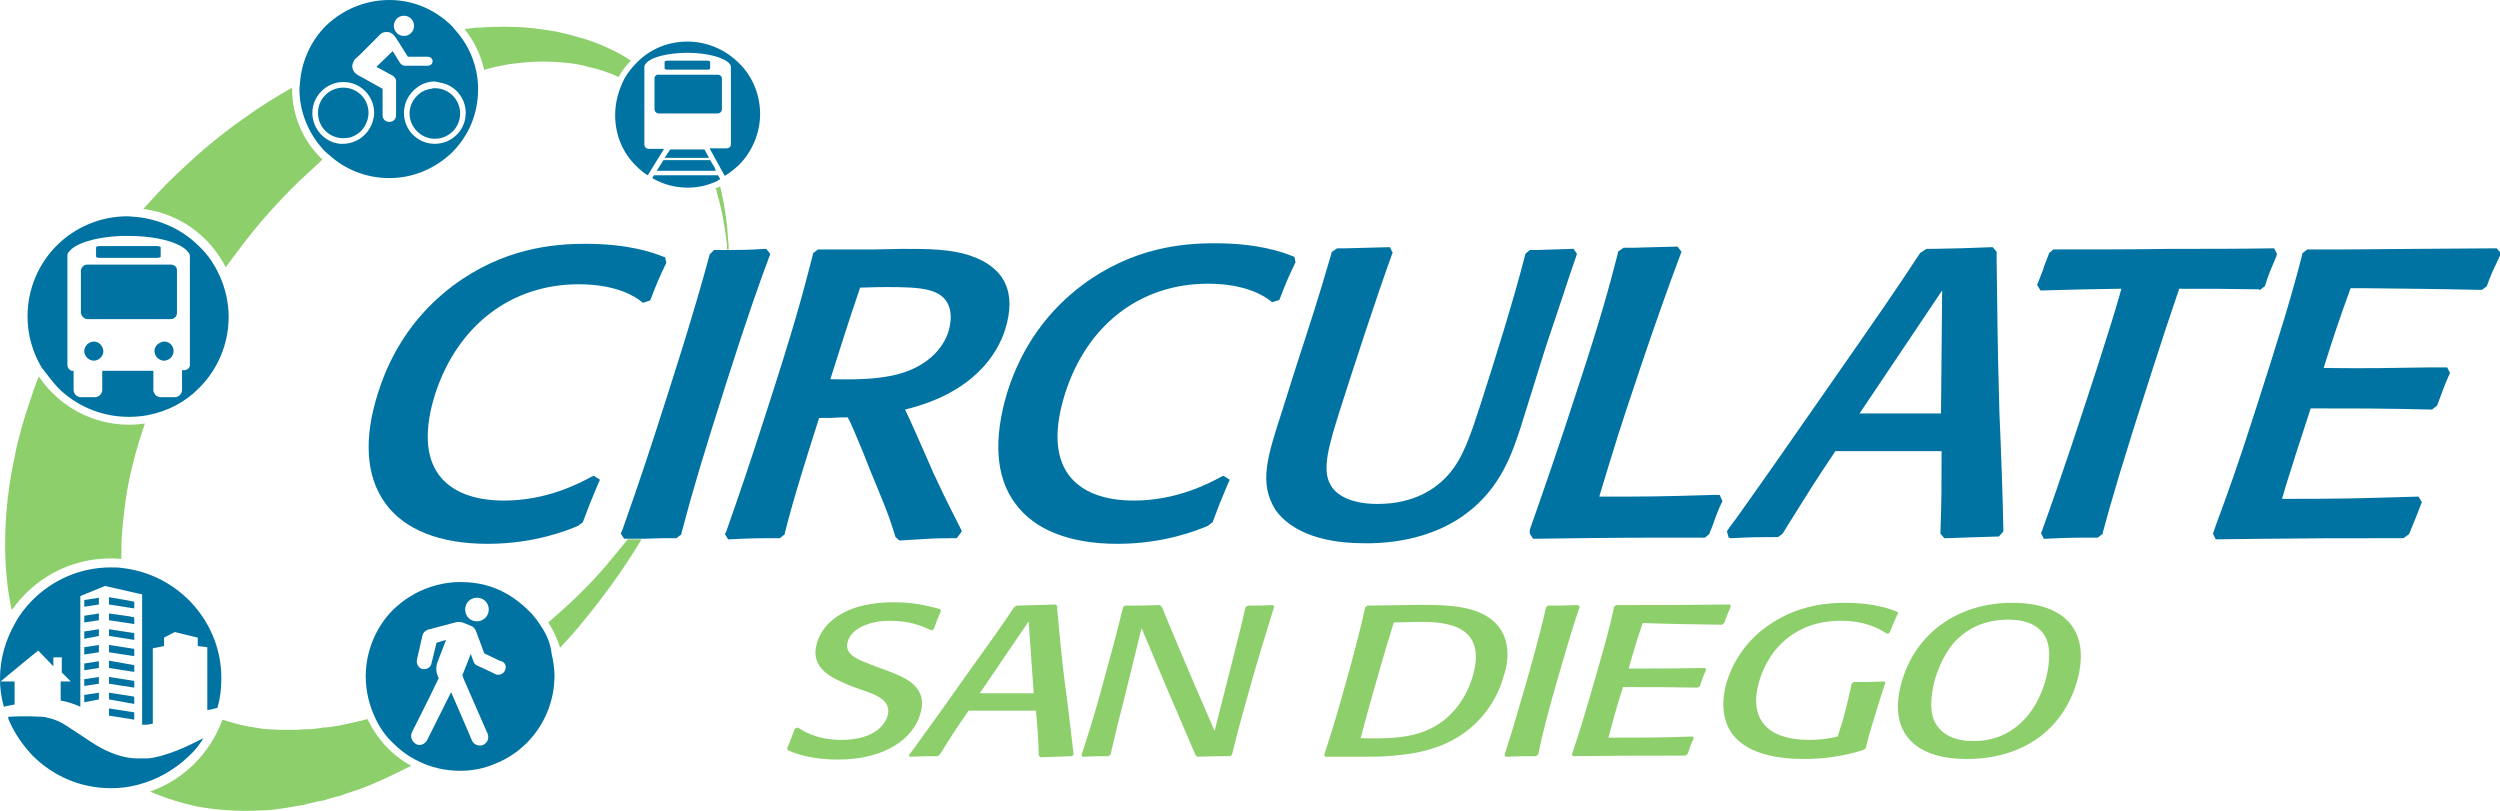 <svg
  id="circulate-san-diego-logo"
  role="img"
  aria-labelledby="aria-label-circulate-san-diego-logo"
  x="0"
  y="0"
  width="445"
  height="144.4"
  viewBox="0 0 445 144.4"
  xmlns="http://www.w3.org/2000/svg"
  xmlns:xlink="http://www.w3.org/1999/xlink">

  <title id="aria-label-circulate-san-diego-logo">Circulate San Diego logo</title>
  <style>
    .circulate-color-primary { fill: #0073A2; } <!-- Circulate Blue -->
    .circulate-color-secondary { fill: #8DCF6A; } <!-- Circulate Green -->
  </style>
  <path d="M86.6 12.3c.5-.1 1.1-.3 1.6-.4 1.1-.2 2.3-.5 3.4-.6 2.3-.3 4.5-.4 6.7-.3 2.2.1 4.4.3 6.4.9 1.9.4 3.7 1 5.4 1.8.6-1.1 1.3-2 2.2-2.9-1.9-1.3-4-2.3-6.3-3.2-.6-.2-1.1-.4-1.7-.6-.6-.2-1.2-.3-1.8-.5-1.2-.4-2.4-.6-3.6-.9-2.5-.4-5-.8-7.6-.8-1.3-.1-2.6 0-3.9 0-.7 0-1.4.1-2 .1-.7 0-1.4.1-2 .2-.2 0-.4 0-.7.1 1.7 2.1 2.9 4.6 3.5 7.3.1-.1.3-.2.4-.2zM40.2 47.6c.8-1.2 1.7-2.3 2.5-3.4 3.2-4.3 6.8-8.3 10.5-11.9l4.2-3.9c-3.3-3.1-5.4-7.6-5.4-12.5v-.3c-2.8 1.6-5.6 3.3-8.2 5.2-2.5 1.7-4.9 3.6-7.3 5.6-2.3 2-4.6 4.1-6.8 6.3-1.4 1.4-2.8 3-4.2 4.5 6.5.8 11.9 4.9 14.7 10.4zM2.1 108.6c3.9-5.6 10.3-9.2 17.6-9.2.6 0 1.3 0 1.9.1 0-1.4 0-2.9.1-4.4.2-2.5.5-5.1.9-7.6.7-4 1.8-8.1 3.2-12.1-.9.1-1.9.2-2.8.2-6.7 0-12.6-3.4-16.1-8.6-.3.7-.5 1.4-.8 2.1-.5 1.6-1.1 3.2-1.6 4.8l-.7 2.4-.7 2.7-.3 1.3-.2 1.1-.5 2.4C.9 90.5.5 97.6 1.4 104.7c.2 1.3.4 2.6.7 3.9zM65.4 128c-1.6.4-3.2.8-4.8 1.1l-1.8.3-.9.1h-.1c-.1 0 .2-.1 0 0h-.3l-.5.1c-.7.1-1.4.2-2.1.2-.6 0-1.2 0-1.7.1h-3.6l-1.8-.1c-.6 0-1.2-.1-1.8-.2-2.2-.3-4.3-.8-6.4-1.5-2.2 6-6.9 10.7-12.9 12.8 2.8 1.2 5.7 2.1 8.6 2.7 3.4.6 6.9.8 10.1.7.8 0 1.6-.1 2.5-.1l2.4-.3c.8-.1 1.6-.3 2.4-.4l1.2-.2 1.2-.3c.8-.2 1.6-.4 2.4-.5.7-.2 1.3-.4 2-.6l1.2-.3 1.1-.4c.7-.2 1.4-.5 2.1-.7 3.3-1.2 6.3-2.7 9.3-4.2-3.4-1.8-6.1-4.8-7.8-8.3z" class="circulate-color-secondary"/>
  <path d="M77.4 24.7c2.5 0 4.5-2 4.5-4.5s-2-4.5-4.5-4.5c-.2 0-.4 0-.6.1-.9.1-1.8.5-2.4 1.1-.9.8-1.5 2-1.5 3.3 0 2.4 2 4.5 4.5 4.5z" class="circulate-color-primary " />
  <path d="M58.5 27.5c2.8 2.6 6.6 4.2 10.8 4.2 4.4 0 8.3-1.8 11.2-4.6 2.9-2.9 4.6-6.8 4.6-11.2 0-1.1-.1-2.1-.3-3.1-.6-2.9-1.9-5.4-3.8-7.5-.2-.2-.3-.4-.5-.6C77.6 1.8 73.7 0 69.3 0 64.9 0 60.9 1.8 58 4.6c-2.6 2.6-4.3 6.2-4.6 10.1 0 .4-.1.7-.1 1.1 0 4.4 1.8 8.3 4.6 11.2.3.2.4.4.6.5zm20.3-12.7c2.4.6 4.1 2.8 4.1 5.3 0 3.1-2.5 5.5-5.5 5.5-3.1 0-5.5-2.5-5.5-5.5 0-.8.2-1.6.5-2.3.9-1.9 2.8-3.3 5-3.3.5.1 1 .2 1.4.3zm-6.9-12c1 0 1.8.8 1.8 1.8s-.8 1.8-1.8 1.8-1.8-.8-1.8-1.8.8-1.8 1.8-1.8zm-8.8 7.8l.9-.8 3.6-3.6c.5-.6 1.3-.5 1.3-.5.9 0 1.4.8 1.4.8l.6.9 1.7 2.7h3.5c1.2 0 1.2 1.6 0 1.6h-4c-.3 0-.6-.1-.9-.5l-1.3-2.1-2.9 2.8 2.6 1.4c1.1.5.9 1.4.9 1.4v5.8c0 .7-.5 1.2-1.2 1.2s-1.2-.5-1.2-1.2V15.8l-4.5-2.5c-.5-.3-.9-.9-.9-1.5 0-.4.2-.8.4-1.2zm-7.5 9.5c0-3 2.5-5.5 5.5-5.5 3.1 0 5.5 2.5 5.5 5.5 0 .5-.1.9-.2 1.3-.6 2.4-2.8 4.2-5.4 4.2h-.4c-2.7-.2-5-2.6-5-5.5z" class="circulate-color-primary " />
  <path d="M62.2 24.5c1.1-.3 2.1-1 2.7-2 .4-.7.7-1.5.7-2.4 0-2.5-2-4.5-4.5-4.5s-4.5 2-4.5 4.5 2 4.5 4.5 4.5c.4 0 .8-.1 1.1-.1zM109.5 20.5c0 3.6 1.4 6.8 3.8 9.1.6.6 1.3 1.2 2 1.6l2.9-4.7h-2.7c-.4 0-.8-.3-.8-.7V11.9c0-.2.1-.4.2-.5.8-1.2 3.9-2 7.5-2s6.7.9 7.5 2c.1.1.2.3.2.5V25.7c0 .4-.3.7-.8.7h-3l2.7 4.9c.9-.5 1.7-1.2 2.5-1.9 2.3-2.3 3.8-5.6 3.8-9.1s-1.4-6.8-3.8-9.1c-2.3-2.3-5.6-3.8-9.1-3.8-3.6 0-6.8 1.4-9.1 3.8-.8.8-1.5 1.7-2.1 2.7-1.1 2.1-1.7 4.3-1.7 6.6z" class="circulate-color-primary " />
  <path d="M127 32.5c.3-.1.6-.2.8-.4.1-.1.3-.1.4-.2l-.4-.7h-11.4l-.3.5c1.9 1.1 4 1.7 6.3 1.7 1.6 0 3.2-.3 4.6-.9zM116.9 30.4h10.5l-.2-.6-.8-1.3h-8.3zM126.2 28.1l-.8-1.5h-6.1l-1 1.5h6.9zM116.5 13.8v5.6c0 .4.3.8.8.8h10.4c.4 0 .8-.3.8-.8V14c0-.4-.3-.7-.8-.7h-10.4c-.4-.1-.7.2-.8.5zM125.9 12.4c.3 0 .5-.1.5-.2V11c0-.1-.2-.2-.5-.2h-7.1c-.3 0-.5.1-.5.2V12.2c0 .1.2.2.5.2h7.1zM96.4 111.6c-.7-1.1-1.5-2.2-2.5-3.1-1-1-2.2-1.9-3.5-2.7-.1 0-.2-.1-.2-.1-2.4-1.4-5.2-2.1-8.2-2.1-3 0-5.8.8-8.2 2.1-.3.2-.6.4-1 .6-1 .6-1.9 1.4-2.8 2.2-3 3-4.9 7.3-4.9 11.9 0 2.6.6 5 1.6 7.2.8 1.8 1.9 3.4 3.3 4.7 1.3 1.3 2.8 2.4 4.5 3.2 2.2 1.1 4.7 1.7 7.4 1.7 2.2 0 4.2-.4 6.1-1.2 1.3-.5 2.6-1.2 3.7-2 .7-.5 1.4-1.1 2.1-1.8 3-3 4.9-7.3 4.9-11.9 0-1.3-.2-2.6-.5-3.9-.2-1.7-.8-3.3-1.8-4.8zm-11.5-5.2c1.2 0 2.1.9 2.1 2.1 0 1.2-1 2.1-2.1 2.1-1.2 0-2.1-.9-2.1-2.1 0-1.2.9-2.1 2.1-2.1zm5 12.9c-.2.5-.7.8-1.2.8-.2 0-.4 0-.5-.1l-2.1-1-1.1-.5c-.3-.1-.6-.4-.7-.7l-.5-1.4-1.5 3.8.3.8 3.1 7.1 1.1 2.5c.3.8 0 1.6-.8 2-.2.1-.4.1-.6.1-.6 0-1.1-.3-1.4-.9l-.8-1.9-2.9-6.7-4.3 8.6c-.3.5-.8.8-1.3.8-.2 0-.4 0-.7-.2-.7-.4-1-1.3-.7-2l3.3-6.6 1.5-3.1c-.6-1.1-.5-2.1-.2-2.9l1.5-3.9-1.7.5-.9 3.7c-.1.6-.7 1-1.3 1h-.3c-.7-.2-1.1-.9-1-1.6l1-4.4c.1-.5.5-.8.9-1l4.9-1.3c.3-.1.9-.2 1.6.1l1 .4c.6.2 1 .5 1.3 1.5l1.3 3.5 2.1 1 .6.3c1.1.2 1.3 1 1 1.7zM2.5 121.3H.1l4.6-3.8 2.1-1.7 2.7 2.8V117H11v2.7l1.6 1.6h-1.8v3.4c1.2.2 2.4.6 3.5 1.1v-19.7l4.4-1.8 3.5.8 3.1.7V129h.5c.2 0 .6 0 .9-.1.2 0 .4-.1.5-.1v-13.4l2-.4v-1.5l1.9-1 4.1 1v1.5l1.7.2v11.2c.2 0 .4-.1.6-.1l1.2-.3c.5-1.7.7-3.4.7-5.3 0-5.4-2.2-10.3-5.8-13.9-3.1-3.1-7.3-5.2-11.9-5.7-.6-.1-1.3-.1-2-.1-5.4 0-10.3 2.2-13.9 5.8-1.2 1.2-2.3 2.6-3.1 4.1-1.7 3-2.7 6.3-2.7 9.9 0 1.7.2 3.4.7 5 .1 0 .2 0 .3-.1.5-.1 1-.2 1.6-.3v-4.1zM36.2 131.4l-1.2.6c-1.4.7-2.9 1.4-4.6 2-.9.3-1.8.6-2.8.8-.5.1-1 .2-1.6.2h-1.5c-2.1 0-4.2-.7-6-1.6-1.8-.9-3.4-2.1-4.8-3-.9-.6-1.7-1.1-2.5-1.6-.5-.3-1-.5-1.5-.7-.3-.1-.7-.2-1-.3h-.1l-.3-.1-.6-.1c-.7 0-1.5-.1-2.2-.1-1.5 0-2.8 0-4.1.1.1.1.1.3.1.4 1 2.4 2.5 4.6 4.3 6.5 3.6 3.6 8.5 5.8 13.9 5.8 1.7 0 3.3-.2 4.8-.6 3.5-.9 6.6-2.7 9.1-5.1 1-.9 1.9-2 2.6-3.2z" class="circulate-color-primary " />
  <path d="M19.4 127.4h.1l4.4.7v-1.3l-4.5-.7zM23.9 124l-4.5-.7v1.2l4.5.8zM23.9 121.2l-4.5-.7v1.2l4.5.7zM23.9 118.4l-4.5-.8v1.3l4.5.7zM23.9 115.5l-4.5-.7v1.3l4.5.7zM23.9 112.7l-4.5-.7v1.2l4.5.7zM23.9 109.9l-.9-.2-3.6-.5v1.2l4 .6.5.1zM23.9 107.1l-1.6-.3-2.9-.5v1.3l3.2.5 1.3.2zM15 125l2.6-.5v-1.2l-2.6.4zM17.6 120.5l-2.6.4v1.2l2.6-.4zM17.6 117.7l-2.6.4v1.2l2.6-.4zM17.6 114.8l-2.6.4v1.3l2.6-.4zM17.6 112l-2.6.4v1.3l2.6-.5zM17.6 109.2l-2.6.4v1.2l2.6-.4zM17.6 106.4l-2.6.4v1.2l2.6-.4zM10.3 69c3.2 3.2 7.7 5.2 12.6 5.2 1.2 0 2.3-.1 3.4-.3 3.6-.7 6.8-2.4 9.2-4.9 3.2-3.2 5.2-7.7 5.2-12.6 0-2.6-.6-5.1-1.6-7.3-.9-2-2.1-3.8-3.7-5.3-2.9-2.9-6.9-4.8-11.3-5.2-.5 0-.9-.1-1.4-.1-4.9 0-9.4 2-12.6 5.2-3.2 3.2-5.2 7.7-5.2 12.6 0 3.3.9 6.4 2.5 9.1 1 1.3 1.9 2.5 2.9 3.6zM12 56.2V45.5c0-.3.1-.5.3-.7 1.1-1.5 4.7-2.6 9.2-2.8h1.4c5.1 0 9.4 1.2 10.6 2.9.2.2.3.4.3.7V65c0 .5-.5.9-1.1.9h-.3v3.5c0 .7-.6 1.3-1.3 1.3h-2.5c-.4 0-.8-.2-1-.5-.1-.2-.3-.4-.3-.7V66h-9.1v3.4c0 .7-.6 1.3-1.3 1.3h-2.5c-.7 0-1.3-.6-1.3-1.3V66h-.3c-.3 0-.8-.5-.8-1v-8.8z" class="circulate-color-primary " />
  <path d="M15.6 56.8h14.8c.6 0 1.1-.5 1.1-1.1v-7.6c0-.6-.5-1-1.1-1H15.5c-.6 0-1 .5-1.1 1v7.6c.1.6.6 1.1 1.2 1.1zM16.7 60.8c-.9 0-1.7.8-1.7 1.7 0 .9.8 1.7 1.7 1.7.9 0 1.7-.8 1.7-1.7-.1-1-.8-1.7-1.7-1.7zM29.8 60.9c-.2-.1-.4-.1-.6-.1-.3 0-.5.1-.7.2-.6.3-1 .8-1 1.5 0 .9.8 1.7 1.7 1.7.9 0 1.7-.8 1.7-1.7 0-.8-.5-1.4-1.1-1.6zM17.8 45.9h10.1c.4 0 .7-.1.7-.2V44c0-.1-.3-.2-.7-.2H17.8c-.4 0-.7.1-.7.2V45.7c0 .1.3.2.7.2zM103 50.6c6.9 0 10.2 2.3 11.2 3.1l.2.2 1.3-.4.1-.2c1.2-3.1 1.5-3.8 2.7-6.3l.1-.2-.2-1-.3-.1c-2-.8-6.3-2.3-13.9-2.3-5.8 0-14.6.8-23.5 7.4-6.4 4.8-10.9 11.2-13.4 19.1-2.6 8.1-2.2 14.9 1.3 19.7 3.4 4.7 9.7 7.2 18.2 7.2 8.3 0 14.2-2.4 16.1-3.2l.9-.7v-.1c1-2.7 1.4-3.7 2.8-7l.2-.4-1.1-.7-.3.1c-2.4 1.3-8.1 4.3-15.7 4.3-5.4 0-9.4-1.6-11.6-4.6-2.4-3.3-2.6-8.2-.6-14.5 4-12.1 13.5-19.4 25.5-19.4z" class="circulate-color-primary " />
  <path d="M111.1 96h.6c-.1.1-.1.2-.2.3-1.2 1.5-2.5 3-3.8 4.6-2.7 3.1-5.7 6.1-9.1 9-.3.3-.7.6-1 .9.9 1.4 1.6 2.9 2.1 4.5.7-.8 1.4-1.5 2.1-2.3 5-5.8 9.1-11.5 12.4-17M129.7 44.4c0-.5 0-1.1-.1-1.6-.1-2.6-.5-5.6-1.2-8.7-.1-.3-.1-.6-.2-.9-.3.1-.5.2-.8.3.1.2.2.5.2.8.9 3 1.4 5.9 1.7 8.5.1.5.1 1.1.1 1.6" class="circulate-color-secondary"/>
  <path d="M149.7 74.3h1.2c.9 1.7 1.2 2.6 2.8 6.4l1.1 2.8c.4 1 .8 1.9 1.2 2.9 1 2.5 2.1 5 2.9 7.6l.5 1.6.7.6h.2c1.7-.1 3.4-.2 5-.3 1.6-.1 3.2-.1 4.8-.1h.2l.9-1.2-.1-.3c-2.9-5.7-3.6-7.2-5-10.2l-1-2.3c-1.2-2.7-3.1-7.1-4-8.9 12.4-3 16.5-10.1 17.8-14.2 2.1-6.6 0-11.1-6.2-13.2-3.5-1.2-7.7-1.2-12.1-1.2h-.1l-4.8.1h-10.1l-.9.7v.2c-1.9 7.4-3.4 13-8.5 28.7-2.5 7.8-4.8 14.6-7 20.8l-.2.2.6 1h.3c4.2-.2 4.2-.2 8.7-.2h.2l.9-.7v-.2c1.3-5.4 4.4-15.2 6.1-20.5 1.8 0 2.6 0 3.9-.1zm3.4-23.1c2.5-.1 3.8-.1 4.8-.1 5.9 0 9.8.2 11 3.4.5 1.3.4 3-.1 4.6-.7 2.2-2.4 4.3-4.7 5.7-4.4 2.8-10.6 2.8-16.3 2.7 2.3-7.2 2.7-8.6 5.3-16.3zM180.7 89.6c3.4 4.7 9.7 7.2 18.2 7.2 8.3 0 14.2-2.4 16.1-3.2l.9-.7v-.1c1-2.7 1.4-3.7 2.8-7l.2-.4-1.1-.7-.3.1c-2.4 1.3-8.1 4.3-15.7 4.3-5.4 0-9.4-1.6-11.6-4.6-2.4-3.3-2.6-8.2-.6-14.5 3.9-12.2 13.4-19.5 25.4-19.5 6.9 0 10.2 2.3 11.2 3.1l.2.2 1.3-.4.1-.2c1.2-3.1 1.5-3.8 2.7-6.3l.1-.2-.2-1-.3-.1c-2-.8-6.3-2.3-13.9-2.3-5.8 0-14.6.8-23.5 7.4-6.4 4.8-10.9 11.2-13.4 19.1-2.5 8.3-2.1 15.1 1.4 19.8zM261 91.4c6.2-4.6 8.2-10.9 9.6-15.1l2-6.4c1.7-5.4 2.4-7.8 3.4-10.7 1.5-4.5 2.2-6.5 3.5-10.5l1.2-3.5-.6-.9h-.3c-2.9.1-3.5.1-6.3.2h-1.2l-.8.7v.1c-2.1 8.2-5.4 18.7-8 26.8-1.8 5.5-3.1 9.5-5.7 12.4-2.1 2.4-6 5.2-12.6 5.2-6 0-7.9-2.5-8.3-3.3-1.7-2.7-.4-7.1 1.8-14s6.4-19.8 9.1-27.2l.1-.2-.5-1h-.3c-3.6.1-4.4.1-7.7.2H238l-1 .7v.2c-2.7 9.2-3.2 10.6-6.5 20.8l-2.3 7.3c-2.7 8.3-4.1 12.8-1.2 17.5 1.5 2.2 5.6 6 15.8 6 7.1.1 13.6-1.8 18.2-5.3zM272.3 95l.6.9h.3c14.9-.2 16.1-.2 30.1-.2h.2l.8-.7v-.1c.3-.8.6-1.4.8-2.1.4-1 .7-2 1.4-3.4l.1-.2-.5-1.1h-1.2c-9.5.3-12.2.3-20.2.3v-.1c.9-3.1 1.8-5.9 3.4-11.1 1-3.1 6.3-19.4 11.1-32.1l.1-.3-.7-.9h-.3c-3.5.1-4.6.1-7.5.2H289l-1 .7v.2c-1.4 5.5-3 11.4-6.7 22.7-4 12.4-7 20.9-9 26.6v.7zM308.1 95.8c4-.2 4.8-.2 8.2-.2h.2l.8-.6 1.3-2.1c3-4.8 4.2-6.8 8.1-12.6h18.9v1c0 5.2 0 7.4-.2 13.5v.2l.7.8h.3c3.5-.1 5.2-.2 9.2-.3h.2l.8-.9v-.2c-.1-5.7-.4-14.1-.7-20.9l-.1-3.8c-.2-6.5-.3-15.3-.4-23.4v-1.5l-.7-.8h-.3c-4.8.2-5.7.2-10.5.3h-1l-.9.6-.2.1c-4.5 6.9-7.8 11.6-16.5 24.1-5.3 7.6-10.7 15.4-16.2 23.1-.5.7-1.1 1.4-1.6 2.2l-.1.2.3 1.1.4.1zm37.6-44.1l-.2 21.9H331l14.7-21.9zM402.3 51.6l.9-.7v-.1c.6-2 1-2.8 2-5.2l.1-.4-.5-1h-.3c-6 .1-12.2.1-18.3.1-5.7.1-14.9.1-20.5.1h-.2l-.8.7v.1c-.5 1.3-.8 2-1 2.7-.3.7-.5 1.4-1 2.6l-.1.2.6 1h.3c6.7-.2 7.8-.2 13.7-.3h.4l-.3 1.1c-.8 2.8-1.9 6.4-3.8 12.3-2.9 8.9-6.3 19.4-10.1 29.9l-.1.2.5 1h.3c4.4-.2 4.7-.2 9.1-.2h.2l.9-.7v-.2c1.3-4.9 3.4-12.2 8.9-29.2 2-6.2 2.4-7.4 4.7-14.2 6.5 0 7.6 0 14.1.1l.3.1zM444.4 44.2h-.3c-12.4.1-16.4.1-27 .2h-6.4l-.9.7v.2c-2.1 8.2-4.2 14.8-8.1 27-3.7 11.6-5.3 15.8-7.1 20.7l-.7 2 .5 1 8.8-.1c8.3-.1 12.5-.1 24.4-.1h.2l1-.7.7-1.7c.5-1.2.8-2 1.5-3.8l.1-.2-.6-1h-.3c-10.1.3-12.7.4-24 .4l.7-2.4c1.4-4.5 2.2-7 4.4-13.7 10.4 0 12.4 0 21.4.2h.2l.9-.7.3-.8c.7-1.8.9-2.6 1.9-4.8l.1-.2-.5-1h-3.2c-7.3.1-10.6.2-18.8.1 1.9-6 2.6-8.1 4.8-14.2h2.4c8 .1 11.6.1 20.8.3h.2l.9-.7v-.1c.7-1.9 1.1-2.8 1.7-4 .2-.5.4-.9.7-1.5l.1-.2-.8-.9z" class="circulate-color-primary " />
  <path d="M158 119.4l-2.2-.8c-2.6-1-2.8-1.1-3.3-1.4-.9-.5-2.1-1.3-1.6-3 .6-2.2 3.6-3.7 7.5-3.7 3.6 0 5.6.9 7.4 1.7l.4-.2c.5-1.4.7-1.9 1.3-3.3l-.2-.3c-2.4-.6-4.5-1.2-8.3-1.2-3.9 0-8.1.8-11 3.3-1.3 1.1-2.2 2.6-2.6 4-1.3 4.6 2.8 6.2 5.8 7.5l2.2.8c2.8.9 5.3 2 4.6 4.6-.7 2.3-3.3 4.3-8.2 4.3-4.5 0-6.8-1.6-7.8-2.2l-.5.2c-.6 1.4-.8 2.2-1.4 3.5l.1.3c1 .5 3.9 1.7 9 1.7 8.4 0 13.4-3.8 14.6-8.1 1.5-4.9-2.7-6.5-5.8-7.7zM188.2 108.6v-.7l-.3-.3c-3.1.1-3.5.1-6.9.2l-.5.3c-2.4 3.6-4.2 6.1-9 12.8-2.9 4.1-5.8 8.2-8.8 12.3l-.9 1.2.1.3c2.4-.1 2.9-.1 5-.1l.4-.3c2.1-3.4 2.7-4.3 5.1-7.8h12c.3 3.4.4 4.4.5 8l.3.3c2-.1 3.1-.1 5.6-.2l.3-.3c-.4-3.6-1.1-9.5-1.6-13.1-.5-3.7-.9-8.4-1.3-12.6zm-9.2 14.8h-4.6l8.7-12.8.9 12.8h-5zM222.1 107.8l-.4.3c-.6 2.6-.8 3.5-2.3 9.4l-3.2 12.6-3.6-8.3c-1.9-4.4-3.9-9.2-5.8-13.8l-.4-.3c-2.8.1-3.2.1-6.2.1l-.3.3c-1.2 5.1-2.7 10.3-4.1 15.5-1 3.6-2.1 7.2-3.3 10.8l.2.3c2.3-.1 2.5-.1 4.6-.1l.4-.3c.3-1.6.4-1.6 1.1-4.8.4-1.6.8-3.1 1.2-4.7l3.2-13 4.5 10.7c1.7 4 3.4 7.9 5.1 11.9l.3.3c2.9-.1 3.1-.1 5.9-.1l.3-.3.4-1.6c.9-3.6 1.9-7.1 2.9-10.7 1.3-4.7 2.8-9.4 4.2-14l-.2-.3c-1.8.1-2.3.1-4.5.1zM264.5 109.6c-3.4-2-8.4-2-14-1.9l-7.1.1-.4.3c-.6 2.8-1.3 5.9-4.3 16.5-1.1 3.9-2 6.7-3 9.8l.2.3h3.2c6.4 0 7.1 0 9-.2 5-.4 11.7-1.7 16.4-7.8 1.5-2 2.5-4 3.1-6.2.6-1.6 2.3-7.7-3.1-10.9zm-2.3 10.6c-.6 2.1-1.5 3.9-2.8 5.6-4.6 5.8-10.8 5.7-17.2 5.6.9-3.4 1.1-4.3 3.1-11.2 1.6-5.7 2.1-7 2.8-9.4 1.6 0 3-.1 4.7-.1 1.9 0 5.8 0 8.1 1.9 2.8 2.4 1.6 6.4 1.3 7.6zM280.9 107.7c-2.5.1-3.2.1-5.4.1l-.3.3c-1.3 5.7-2.9 11.3-4.6 17.1-1.4 4.9-2.1 6.9-2.8 9.2l.2.3c2.6-.1 3.2-.1 5.4-.1l.4-.3c.8-3.9 1.6-7 3.7-14.3 1.9-6.5 2.8-9.5 3.7-12l-.3-.3zM306.5 111.2l.4-.3c.5-1.4.7-1.8 1.2-3l-.2-.3c-8.9.1-10.7.1-20.2.1l-.4.3c-.9 4.4-2 8-3.8 14.3-2 6.9-2.7 9-3.7 12l.2.3c9.1-.1 10.6-.1 20-.1l.4-.3c.5-1.3.5-1.6 1.1-2.8l-.2-.3c-6.2.2-7.7.2-15 .2 1-3.6 1.2-4.7 2.6-9 6.5 0 7.7 0 13.3.1l.4-.3c.4-1.2.5-1.6 1.1-2.9l-.2-.3c-5.9.1-7.7.1-13.6.1 1-3.5 1.3-4.6 2.5-8.1 5.9.2 7.9.2 14.1.3zM337.7 108.9c-1.2-.5-4.1-1.6-9.3-1.6-2.5 0-8.2.2-13.6 4-3.4 2.3-6.2 5.9-7.5 10.3-1.2 4.3-.3 7.6 1.5 9.6 2.7 3 7.6 3.9 12.3 3.9 3.6 0 7-.5 10.6-1.6l.4-.3c.3-1.1.4-1.8.9-3.4.7-2.3 1.6-5.3 2.6-8.3l-.2-.2c-2.3.1-2.8.1-5.4.1l-.4.3c-.3 1.4-.8 3.7-1.6 6.6l-.9 2.8c-1.2.3-2.7.6-5.1.6-7.7 0-10.7-4-8.9-10.3.5-1.7 1.7-5 4.8-7.6 3.9-3.2 8.1-3.3 9.8-3.3 4.5 0 6.9 1.5 8.2 2.3l.4-.1c.7-1.7 1-2.3 1.6-3.7l-.2-.1zM358.2 107.3c-9.9 0-17.3 5.6-19.7 14.1-2.4 8.4 1.7 13.7 11.6 13.7 9.5 0 17-4.8 19.6-13.8 2.5-8.8-1.9-14-11.5-14zm5.9 13.8c-1.6 5.8-5.9 10.9-12.9 10.8-3.6 0-5.9-1.4-6.9-3.6s-.4-5.4.1-7.3c.5-1.7 1.8-5.3 4.3-7.5 1.4-1.3 4.2-3.2 8.7-3.2 1.2 0 5.2 0 6.8 3.3 1.1 2.4.3 6.1-.1 7.5z" class="circulate-color-secondary"/>
  <path d="M114.1 95.9c1.5 0 2.6-.1 3.9-.1h2.4l.9-.7v-.2c2-7.6 3.8-13.6 8-26.8 3.9-12.2 5.9-17.8 7.7-22.6l.1-.3-.7-.9h-.3c-3 .2-4.5.2-6.5.2 0-.5 0 0 0 0h-2.5l-.8.8v.1c-2.9 10.7-6.4 21.6-9.8 32.1-2.8 8.6-4.2 12.5-5.6 16.5l-.4 1 .6.9h.6" class="circulate-color-primary " />
</svg>